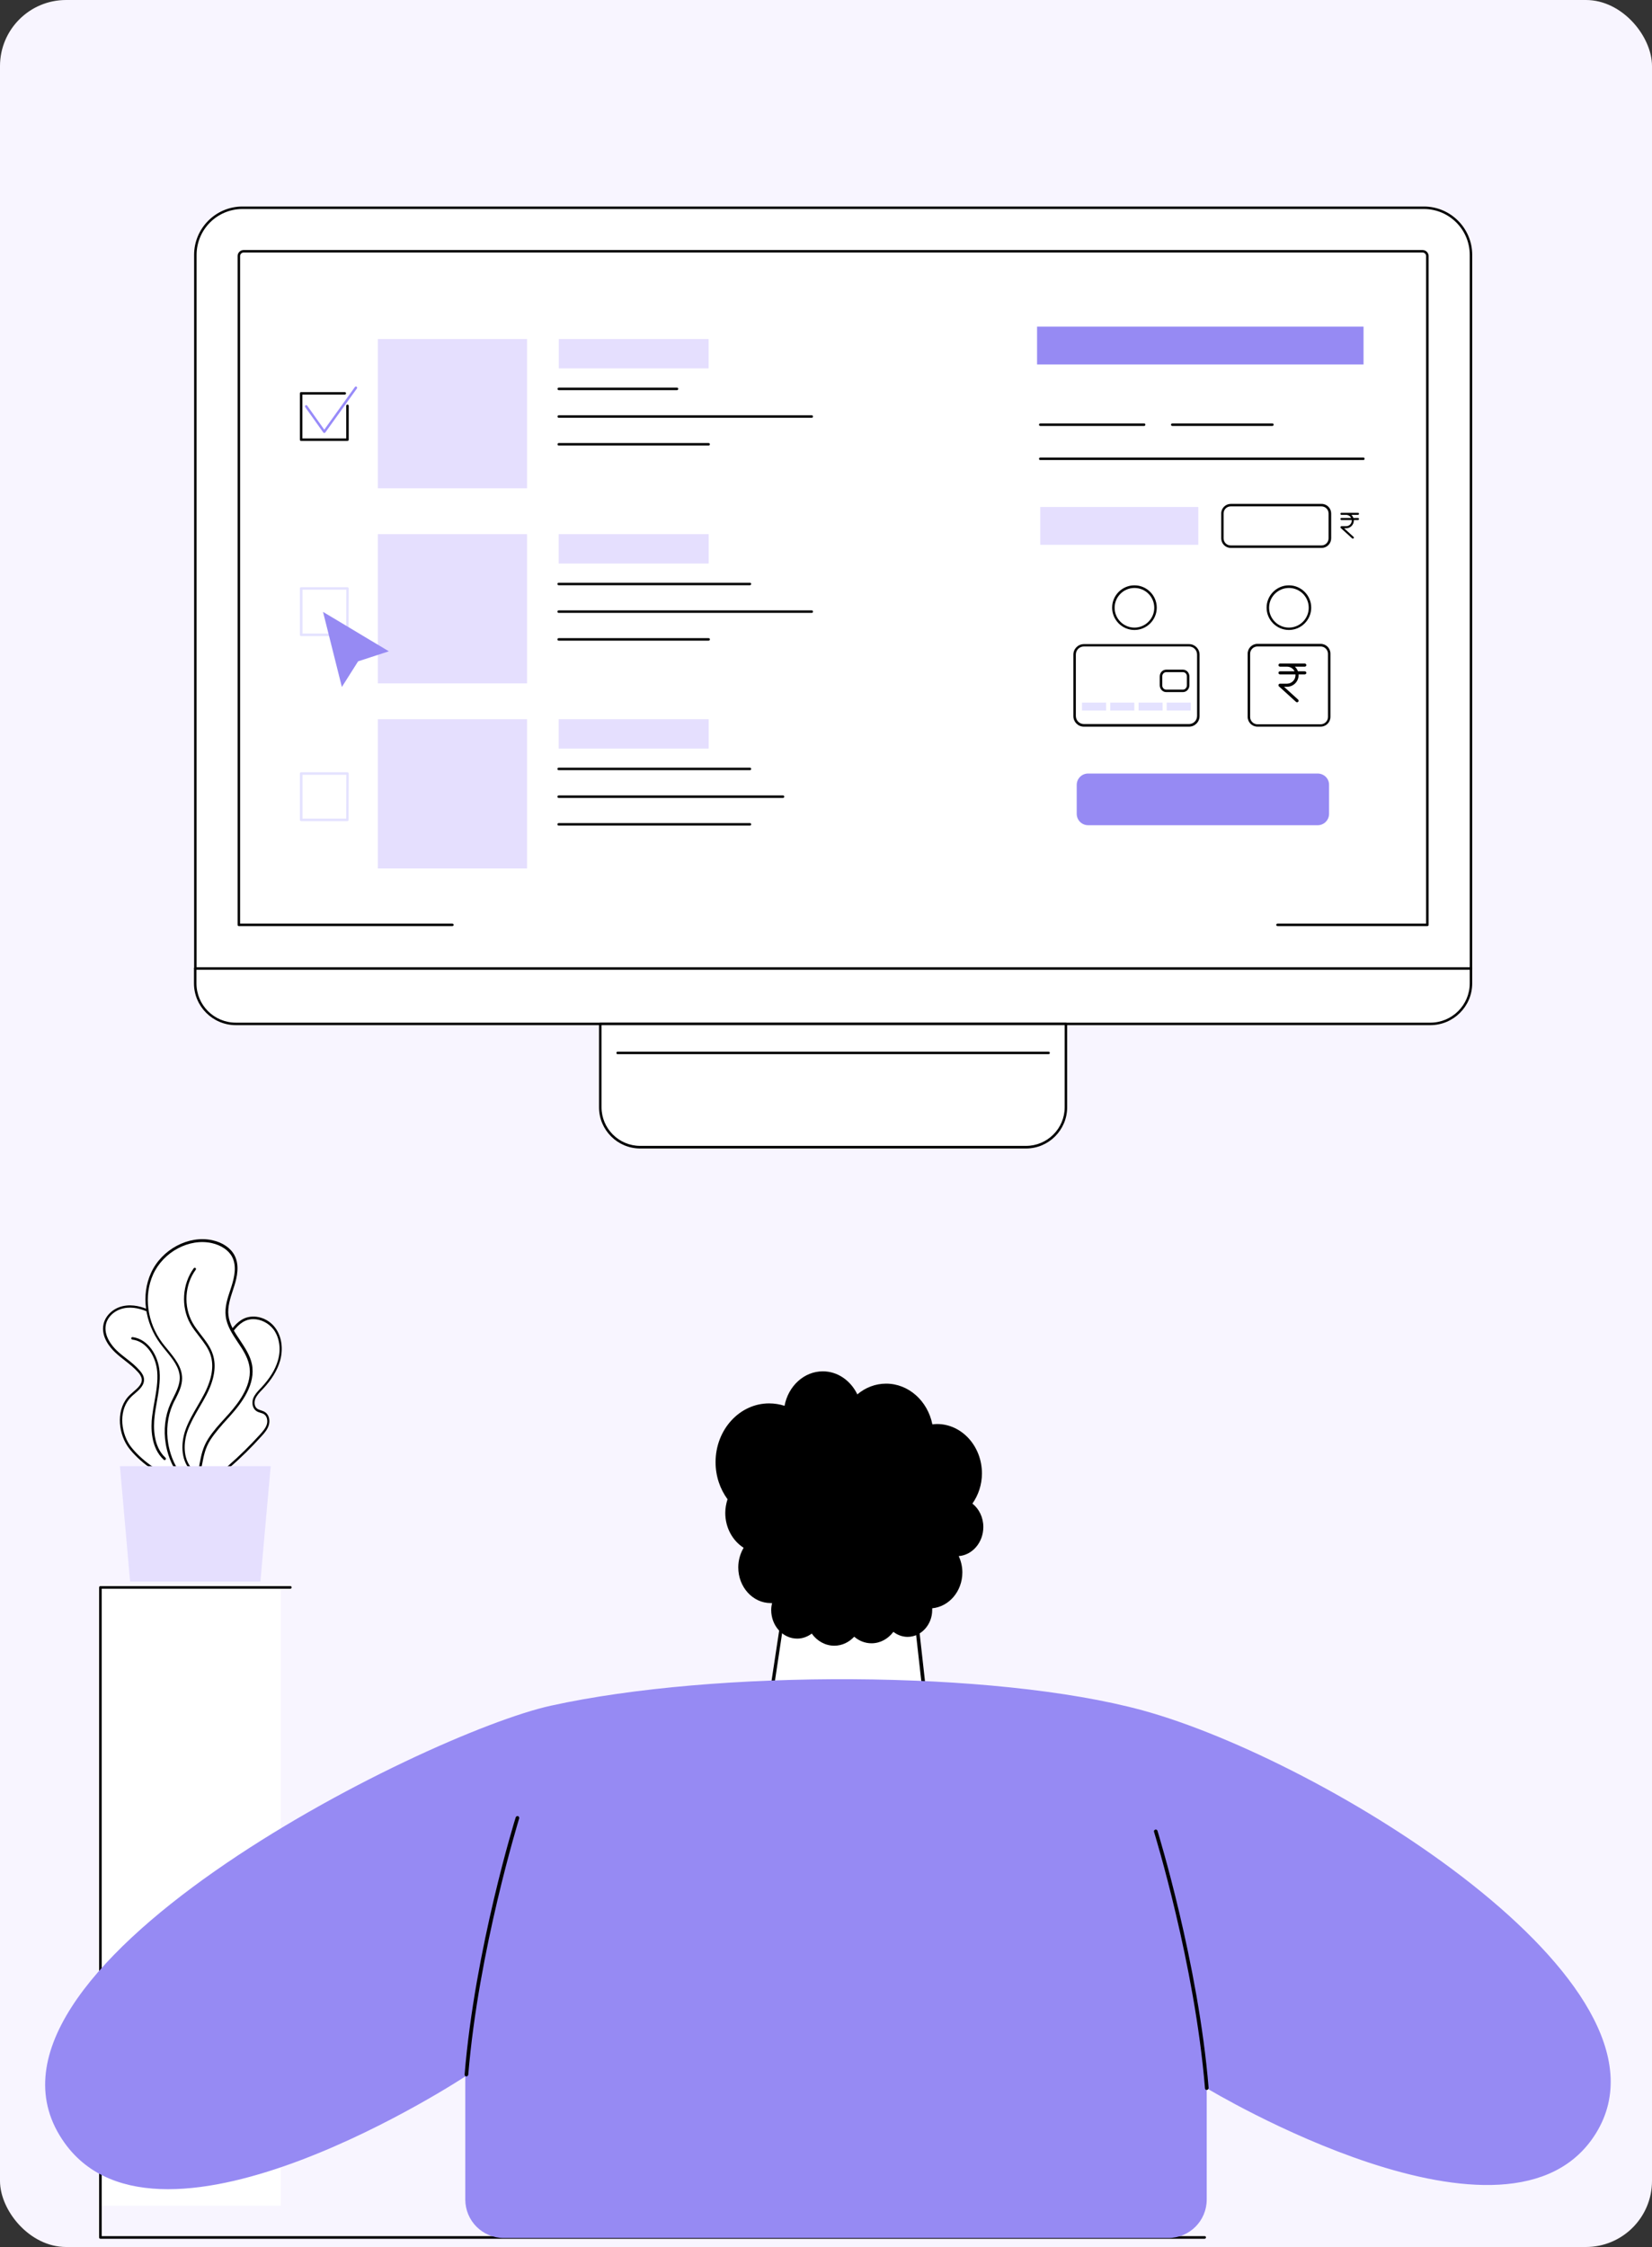 <svg width="200" height="272" viewBox="0 0 200 272" fill="none" xmlns="http://www.w3.org/2000/svg">
<rect x="0" y="0" width="200" height="272" fill="#333333" stroke="none"/>
<rect width="200" height="272" rx="8" fill="#F8F5FF"/>
<path d="M178.084 117.237V119.038C178.084 121.754 175.878 123.945 173.162 123.945H28.556C25.84 123.945 23.635 121.739 23.635 119.038V117.237H178.084Z" fill="white"/>
<path d="M173.161 124.095H28.556C25.765 124.095 23.484 121.83 23.484 119.039V117.238C23.484 117.148 23.544 117.088 23.634 117.088C23.724 117.088 23.785 117.148 23.785 117.238V119.039C23.785 121.664 25.915 123.795 28.556 123.795H173.161C175.787 123.795 177.933 121.664 177.933 119.039V117.238C177.933 117.148 177.993 117.088 178.083 117.088C178.173 117.088 178.233 117.148 178.233 117.238V119.039C178.233 121.83 175.952 124.095 173.161 124.095Z" fill="black"/>
<path d="M178.083 117.236H23.649V30.851C23.649 27.7 26.2 25.149 29.351 25.149H172.381C175.532 25.149 178.083 27.7 178.083 30.851V117.236Z" fill="white"/>
<path d="M178.084 117.387H23.65C23.56 117.387 23.5 117.327 23.5 117.237V30.852C23.5 27.626 26.126 25 29.352 25H172.382C175.608 25 178.234 27.626 178.234 30.852V117.237C178.234 117.312 178.159 117.387 178.084 117.387ZM23.8 117.087H177.934V30.852C177.934 27.791 175.443 25.3 172.382 25.3H29.352C26.291 25.3 23.8 27.791 23.8 30.852V117.087Z" fill="black"/>
<path d="M172.802 112.105H154.66C154.57 112.105 154.51 112.045 154.51 111.955C154.51 111.865 154.57 111.805 154.66 111.805H172.652V30.987C172.652 30.762 172.457 30.567 172.232 30.567H29.487C29.262 30.567 29.067 30.762 29.067 30.987V111.805H54.771C54.861 111.805 54.921 111.865 54.921 111.955C54.921 112.045 54.861 112.105 54.771 112.105H28.917C28.827 112.105 28.767 112.045 28.767 111.955V30.987C28.767 30.597 29.097 30.267 29.487 30.267H172.232C172.622 30.267 172.952 30.597 172.952 30.987V111.955C172.952 112.045 172.892 112.105 172.802 112.105Z" fill="black"/>
<path d="M124.215 138.874H77.504C74.833 138.874 72.672 136.713 72.672 134.042V123.959H129.047V134.027C129.047 136.698 126.886 138.874 124.215 138.874Z" fill="white"/>
<path d="M124.215 139.025H77.504C74.758 139.025 72.522 136.789 72.522 134.043V123.96C72.522 123.87 72.582 123.81 72.672 123.81H129.047C129.137 123.81 129.197 123.87 129.197 123.96V134.028C129.197 136.789 126.961 139.025 124.215 139.025ZM72.823 124.095V134.028C72.823 136.609 74.923 138.71 77.504 138.71H124.215C126.796 138.71 128.897 136.609 128.897 134.028V124.095H72.823Z" fill="black"/>
<path d="M126.946 127.605H74.773C74.683 127.605 74.623 127.545 74.623 127.455C74.623 127.365 74.683 127.305 74.773 127.305H126.946C127.036 127.305 127.096 127.365 127.096 127.455C127.096 127.545 127.036 127.605 126.946 127.605Z" fill="black"/>
<path d="M81.963 47.224H67.648C67.558 47.224 67.498 47.164 67.498 47.074C67.498 46.984 67.558 46.924 67.648 46.924H81.963C82.053 46.924 82.113 46.984 82.113 47.074C82.113 47.149 82.053 47.224 81.963 47.224Z" fill="black"/>
<path d="M98.274 50.57H67.648C67.558 50.57 67.498 50.51 67.498 50.42C67.498 50.33 67.558 50.27 67.648 50.27H98.274C98.364 50.27 98.424 50.33 98.424 50.42C98.424 50.51 98.364 50.57 98.274 50.57Z" fill="black"/>
<path d="M85.789 53.932H67.648C67.558 53.932 67.498 53.872 67.498 53.782C67.498 53.692 67.558 53.632 67.648 53.632H85.789C85.879 53.632 85.939 53.692 85.939 53.782C85.939 53.857 85.879 53.932 85.789 53.932Z" fill="black"/>
<path d="M85.791 41.042H67.649V44.598H85.791V41.042Z" fill="#E5DFFE"/>
<path d="M63.806 41.042H45.74V59.108H63.806V41.042Z" fill="#E5DFFE"/>
<path d="M42.067 53.376H36.455C36.365 53.376 36.305 53.316 36.305 53.226V47.614C36.305 47.524 36.365 47.464 36.455 47.464H41.737C41.827 47.464 41.887 47.524 41.887 47.614C41.887 47.704 41.827 47.764 41.737 47.764H36.605V53.076H41.917V49.13C41.917 49.04 41.977 48.98 42.067 48.98C42.157 48.98 42.217 49.04 42.217 49.13V53.226C42.217 53.301 42.157 53.376 42.067 53.376Z" fill="black"/>
<path d="M39.26 52.416C39.215 52.416 39.17 52.386 39.14 52.356L36.949 49.28C36.904 49.22 36.919 49.115 36.979 49.07C37.039 49.025 37.144 49.04 37.189 49.1L39.26 52.011L42.966 46.849C43.011 46.789 43.101 46.759 43.176 46.819C43.236 46.864 43.266 46.954 43.206 47.029L39.38 52.356C39.35 52.386 39.305 52.416 39.26 52.416Z" fill="#988BF9"/>
<path d="M90.788 93.229H67.635C67.545 93.229 67.485 93.169 67.485 93.079C67.485 92.989 67.545 92.929 67.635 92.929H90.788C90.879 92.929 90.939 92.989 90.939 93.079C90.939 93.169 90.879 93.229 90.788 93.229Z" fill="black"/>
<path d="M94.795 96.59H67.635C67.545 96.59 67.485 96.53 67.485 96.44C67.485 96.35 67.545 96.29 67.635 96.29H94.795C94.885 96.29 94.945 96.35 94.945 96.44C94.945 96.515 94.885 96.59 94.795 96.59Z" fill="black"/>
<path d="M90.788 99.937H67.635C67.545 99.937 67.485 99.877 67.485 99.787C67.485 99.697 67.545 99.637 67.635 99.637H90.788C90.879 99.637 90.939 99.697 90.939 99.787C90.939 99.877 90.879 99.937 90.788 99.937Z" fill="black"/>
<path d="M85.794 87.061H67.638V90.618H85.794V87.061Z" fill="#E5DFFE"/>
<path d="M63.806 87.062H45.74V105.128H63.806V87.062Z" fill="#E5DFFE"/>
<path d="M42.067 99.396H36.455C36.365 99.396 36.305 99.336 36.305 99.246V93.634C36.305 93.544 36.365 93.484 36.455 93.484H42.067C42.112 93.484 42.142 93.499 42.172 93.529C42.202 93.559 42.217 93.589 42.217 93.634L42.202 99.246C42.217 99.321 42.157 99.396 42.067 99.396ZM36.605 99.096H41.917L41.932 93.784H36.62V99.096H36.605Z" fill="#E4E2FF"/>
<path d="M90.788 70.842H67.635C67.545 70.842 67.485 70.782 67.485 70.692C67.485 70.602 67.545 70.542 67.635 70.542H90.788C90.879 70.542 90.939 70.602 90.939 70.692C90.939 70.767 90.879 70.842 90.788 70.842Z" fill="black"/>
<path d="M98.276 74.188H67.635C67.545 74.188 67.485 74.128 67.485 74.038C67.485 73.948 67.545 73.888 67.635 73.888H98.276C98.366 73.888 98.426 73.948 98.426 74.038C98.426 74.128 98.366 74.188 98.276 74.188Z" fill="black"/>
<path d="M85.792 77.55H67.635C67.545 77.55 67.485 77.49 67.485 77.4C67.485 77.31 67.545 77.25 67.635 77.25H85.792C85.882 77.25 85.942 77.31 85.942 77.4C85.942 77.475 85.882 77.55 85.792 77.55Z" fill="black"/>
<path d="M85.794 64.66H67.638V68.216H85.794V64.66Z" fill="#E5DFFE"/>
<path d="M63.806 64.66H45.74V82.726H63.806V64.66Z" fill="#E5DFFE"/>
<path d="M42.067 76.995H36.455C36.365 76.995 36.305 76.935 36.305 76.845V71.233C36.305 71.143 36.365 71.083 36.455 71.083H42.067C42.112 71.083 42.142 71.098 42.172 71.128C42.202 71.158 42.217 71.188 42.217 71.233L42.202 76.845C42.217 76.935 42.157 76.995 42.067 76.995ZM36.605 76.695H41.917L41.932 71.383H36.62V76.695H36.605Z" fill="#E4E2FF"/>
<path d="M41.388 83.161L39.107 74.068L47.075 78.84L43.354 80.055L41.388 83.161Z" fill="#968AF3"/>
<g clip-path="url(#clip0_2963_46032)">
<path d="M164.527 62.823C164.527 62.856 164.514 62.888 164.491 62.912C164.467 62.935 164.435 62.948 164.402 62.948H163.9C163.901 62.969 163.902 62.99 163.902 63.011C163.902 63.259 163.803 63.498 163.627 63.673C163.452 63.849 163.213 63.948 162.965 63.948H162.726L163.861 64.981C163.874 64.992 163.884 65.005 163.891 65.02C163.898 65.035 163.902 65.051 163.903 65.067C163.904 65.084 163.902 65.101 163.896 65.116C163.891 65.132 163.882 65.146 163.871 65.158C163.86 65.171 163.846 65.18 163.831 65.188C163.816 65.195 163.8 65.198 163.784 65.199C163.767 65.2 163.751 65.197 163.735 65.192C163.72 65.186 163.705 65.177 163.693 65.166L162.318 63.916C162.3 63.899 162.287 63.877 162.281 63.852C162.275 63.827 162.277 63.802 162.286 63.778C162.295 63.755 162.311 63.734 162.332 63.72C162.352 63.706 162.377 63.698 162.402 63.698H162.965C163.147 63.698 163.322 63.626 163.451 63.497C163.58 63.368 163.652 63.193 163.652 63.011C163.652 62.99 163.651 62.969 163.649 62.948H162.402C162.369 62.948 162.337 62.935 162.314 62.912C162.291 62.888 162.277 62.856 162.277 62.823C162.277 62.79 162.291 62.758 162.314 62.735C162.337 62.711 162.369 62.698 162.402 62.698H163.577C163.519 62.585 163.432 62.491 163.324 62.425C163.216 62.358 163.092 62.323 162.965 62.323H162.402C162.369 62.323 162.337 62.31 162.314 62.287C162.291 62.263 162.277 62.231 162.277 62.198C162.277 62.165 162.291 62.133 162.314 62.11C162.337 62.086 162.369 62.073 162.402 62.073H164.402C164.435 62.073 164.467 62.086 164.491 62.11C164.514 62.133 164.527 62.165 164.527 62.198C164.527 62.231 164.514 62.263 164.491 62.287C164.467 62.31 164.435 62.323 164.402 62.323H163.601C163.713 62.426 163.798 62.555 163.849 62.698H164.402C164.435 62.698 164.467 62.711 164.491 62.735C164.514 62.758 164.527 62.79 164.527 62.823Z" fill="black"/>
</g>
<path d="M160.003 61.148H149.004C148.449 61.148 147.999 61.598 147.999 62.153V65.169C147.999 65.724 148.449 66.174 149.004 66.174H160.003C160.558 66.174 161.009 65.724 161.009 65.169V62.153C161.009 61.598 160.558 61.148 160.003 61.148Z" fill="white"/>
<path d="M160.003 66.325H149.004C148.359 66.325 147.849 65.8 147.849 65.169V62.154C147.849 61.508 148.374 60.998 149.004 60.998H160.003C160.648 60.998 161.158 61.523 161.158 62.154V65.169C161.158 65.8 160.648 66.325 160.003 66.325ZM148.989 61.298C148.509 61.298 148.134 61.688 148.134 62.154V65.169C148.134 65.65 148.524 66.025 148.989 66.025H159.988C160.468 66.025 160.843 65.635 160.843 65.169V62.154C160.843 61.673 160.453 61.298 159.988 61.298H148.989Z" fill="black"/>
<path d="M165.077 39.541H125.553V44.118H165.077V39.541Z" fill="#968AF3"/>
<path d="M165.059 55.686H125.94C125.85 55.686 125.79 55.626 125.79 55.536C125.79 55.446 125.85 55.386 125.94 55.386H165.059C165.149 55.386 165.209 55.446 165.209 55.536C165.209 55.611 165.149 55.686 165.059 55.686Z" fill="black"/>
<path d="M138.515 51.56H125.94C125.85 51.56 125.79 51.5 125.79 51.41C125.79 51.32 125.85 51.26 125.94 51.26H138.515C138.605 51.26 138.665 51.32 138.665 51.41C138.665 51.485 138.605 51.56 138.515 51.56Z" fill="black"/>
<path d="M154.044 51.56H141.92C141.83 51.56 141.77 51.5 141.77 51.41C141.77 51.32 141.83 51.26 141.92 51.26H154.044C154.134 51.26 154.194 51.32 154.194 51.41C154.194 51.485 154.134 51.56 154.044 51.56Z" fill="black"/>
<path d="M159.885 87.811H152.233C151.662 87.811 151.197 87.346 151.197 86.776V79.123C151.197 78.553 151.662 78.088 152.233 78.088H159.885C160.455 78.088 160.921 78.553 160.921 79.123V86.776C160.921 87.346 160.455 87.811 159.885 87.811Z" fill="white"/>
<path d="M159.886 87.962H152.233C151.588 87.962 151.048 87.437 151.048 86.777V79.124C151.048 78.479 151.573 77.939 152.233 77.939H159.886C160.531 77.939 161.071 78.464 161.071 79.124V86.777C161.071 87.437 160.531 87.962 159.886 87.962ZM152.233 78.254C151.753 78.254 151.348 78.644 151.348 79.139V86.792C151.348 87.272 151.738 87.677 152.233 87.677H159.886C160.366 87.677 160.771 87.287 160.771 86.792V79.139C160.771 78.659 160.381 78.254 159.886 78.254H152.233Z" fill="black"/>
<path d="M158.151 81.448C158.151 81.498 158.132 81.546 158.096 81.581C158.061 81.616 158.014 81.636 157.964 81.636H157.21C157.212 81.667 157.214 81.698 157.214 81.73C157.213 82.102 157.065 82.46 156.802 82.723C156.538 82.987 156.18 83.135 155.808 83.136H155.449L157.152 84.684C157.171 84.701 157.186 84.721 157.197 84.743C157.208 84.766 157.214 84.79 157.215 84.815C157.217 84.84 157.213 84.864 157.205 84.888C157.196 84.911 157.183 84.933 157.167 84.951C157.15 84.969 157.13 84.984 157.107 84.995C157.085 85.005 157.061 85.011 157.036 85.012C157.011 85.013 156.986 85.009 156.963 85.001C156.94 84.992 156.918 84.979 156.9 84.962L154.838 83.087C154.81 83.061 154.79 83.028 154.781 82.991C154.773 82.954 154.775 82.916 154.789 82.881C154.803 82.845 154.827 82.815 154.858 82.794C154.889 82.772 154.926 82.761 154.964 82.761H155.808C156.081 82.76 156.343 82.652 156.536 82.458C156.73 82.265 156.839 82.003 156.839 81.73C156.839 81.698 156.837 81.667 156.834 81.636H154.964C154.914 81.636 154.866 81.616 154.831 81.581C154.796 81.546 154.776 81.498 154.776 81.448C154.776 81.398 154.796 81.351 154.831 81.316C154.866 81.281 154.914 81.261 154.964 81.261H156.726C156.639 81.091 156.508 80.949 156.346 80.85C156.184 80.751 155.998 80.698 155.808 80.698H154.964C154.914 80.698 154.866 80.678 154.831 80.643C154.796 80.608 154.776 80.561 154.776 80.511C154.776 80.461 154.796 80.413 154.831 80.378C154.866 80.343 154.914 80.323 154.964 80.323H157.964C158.014 80.323 158.061 80.343 158.096 80.378C158.132 80.413 158.151 80.461 158.151 80.511C158.151 80.561 158.132 80.608 158.096 80.643C158.061 80.678 158.014 80.698 157.964 80.698H156.762C156.93 80.853 157.057 81.046 157.133 81.261H157.964C158.014 81.261 158.061 81.281 158.096 81.316C158.132 81.351 158.151 81.398 158.151 81.448Z" fill="black"/>
<path d="M143.946 87.813H131.222C130.592 87.813 130.097 87.303 130.097 86.688V79.245C130.097 78.615 130.607 78.12 131.222 78.12H143.946C144.577 78.12 145.072 78.63 145.072 79.245V86.688C145.072 87.303 144.577 87.813 143.946 87.813Z" fill="white"/>
<path d="M143.948 87.964H131.224C130.518 87.964 129.948 87.394 129.948 86.688V79.246C129.948 78.54 130.518 77.97 131.224 77.97H143.948C144.653 77.97 145.224 78.54 145.224 79.246V86.688C145.224 87.394 144.653 87.964 143.948 87.964ZM131.224 78.255C130.683 78.255 130.248 78.691 130.248 79.231V86.673C130.248 87.213 130.683 87.649 131.224 87.649H143.948C144.488 87.649 144.923 87.213 144.923 86.673V79.231C144.923 78.691 144.488 78.255 143.948 78.255H131.224Z" fill="black"/>
<path d="M143.215 81.211H141.189C140.844 81.211 140.559 81.511 140.559 81.887V82.952C140.559 83.327 140.844 83.627 141.189 83.627H143.215C143.56 83.627 143.845 83.327 143.845 82.952V81.887C143.845 81.511 143.56 81.211 143.215 81.211Z" fill="white"/>
<path d="M143.212 83.778H141.187C140.751 83.778 140.406 83.403 140.406 82.953V81.887C140.406 81.422 140.751 81.062 141.187 81.062H143.212C143.647 81.062 143.993 81.437 143.993 81.887V82.953C143.993 83.418 143.632 83.778 143.212 83.778ZM141.187 81.362C140.916 81.362 140.706 81.602 140.706 81.887V82.953C140.706 83.253 140.916 83.478 141.187 83.478H143.212C143.482 83.478 143.692 83.238 143.692 82.953V81.887C143.692 81.587 143.482 81.362 143.212 81.362H141.187Z" fill="black"/>
<path d="M133.908 85.052H130.997V86.012H133.908V85.052Z" fill="#E4E2FF"/>
<path d="M137.327 85.052H134.416V86.012H137.327V85.052Z" fill="#E4E2FF"/>
<path d="M140.75 85.052H137.839V86.012H140.75V85.052Z" fill="#E4E2FF"/>
<path d="M144.155 85.052H141.244V86.012H144.155V85.052Z" fill="#E4E2FF"/>
<path d="M137.341 76.107C138.75 76.107 139.892 74.965 139.892 73.556C139.892 72.147 138.75 71.005 137.341 71.005C135.932 71.005 134.79 72.147 134.79 73.556C134.79 74.965 135.932 76.107 137.341 76.107Z" fill="white"/>
<path d="M137.342 76.258C135.856 76.258 134.641 75.042 134.641 73.557C134.641 72.071 135.856 70.856 137.342 70.856C138.827 70.856 140.043 72.071 140.043 73.557C140.043 75.042 138.827 76.258 137.342 76.258ZM137.342 71.171C136.021 71.171 134.941 72.251 134.941 73.572C134.941 74.892 136.021 75.973 137.342 75.973C138.662 75.973 139.742 74.892 139.742 73.572C139.742 72.236 138.662 71.171 137.342 71.171Z" fill="black"/>
<path d="M156.041 76.107C157.45 76.107 158.592 74.965 158.592 73.556C158.592 72.147 157.45 71.005 156.041 71.005C154.632 71.005 153.49 72.147 153.49 73.556C153.49 74.965 154.632 76.107 156.041 76.107Z" fill="white"/>
<path d="M156.042 76.257C154.556 76.257 153.341 75.042 153.341 73.556C153.341 72.071 154.556 70.856 156.042 70.856C157.527 70.856 158.743 72.071 158.743 73.556C158.743 75.042 157.527 76.257 156.042 76.257ZM156.042 71.171C154.721 71.171 153.641 72.251 153.641 73.571C153.641 74.892 154.721 75.972 156.042 75.972C157.362 75.972 158.443 74.892 158.443 73.571C158.443 72.236 157.362 71.171 156.042 71.171Z" fill="black"/>
<path d="M159.523 93.636H131.733C130.968 93.636 130.353 94.251 130.353 95.016V98.512C130.353 99.278 130.968 99.893 131.733 99.893H159.523C160.288 99.893 160.903 99.278 160.903 98.512V95.016C160.918 94.251 160.288 93.636 159.523 93.636Z" fill="#968AF3"/>
<path d="M145.074 61.373H125.942V65.95H145.074V61.373Z" fill="#E5DFFE"/>
<path d="M34.001 192H12.001V267H34.001V192Z" fill="white"/>
<path d="M145.845 271H12.157C12.063 271 12.001 270.938 12.001 270.844V192.156C12.001 192.063 12.063 192 12.157 192H35.151C35.244 192 35.307 192.063 35.307 192.156C35.307 192.25 35.244 192.313 35.151 192.313H12.312V270.687H79.079H145.845C145.939 270.687 146.001 270.75 146.001 270.844C146.001 270.922 145.923 271 145.845 271Z" fill="black"/>
<path d="M31.615 173.749C31.96 173.374 32.305 172.969 32.455 172.474C32.605 171.98 32.485 171.38 32.065 171.095C31.765 170.885 31.36 170.885 31.075 170.66C30.685 170.36 30.625 169.76 30.82 169.295C31.015 168.83 31.375 168.47 31.705 168.11C32.62 167.136 33.43 165.996 33.79 164.706C34.15 163.416 34.03 161.932 33.22 160.852C32.425 159.772 30.88 159.217 29.651 159.757C28.736 160.162 28.136 161.032 27.596 161.857C26.216 163.941 24.837 166.056 23.787 168.32C22.737 170.585 22.032 173.074 22.107 175.579C22.137 176.494 22.257 177.423 22.707 178.218C23.142 179.013 23.937 179.673 24.837 179.748C26.306 179.883 26.861 178.338 27.806 177.513C29.141 176.329 30.415 175.069 31.615 173.749Z" fill="white"/>
<path d="M25 179.898C24.94 179.898 24.88 179.898 24.805 179.883C23.92 179.808 23.051 179.193 22.556 178.279C22.166 177.574 21.971 176.704 21.941 175.564C21.881 173.285 22.451 170.825 23.636 168.246C24.685 165.951 26.095 163.821 27.46 161.752C27.97 160.987 28.599 160.027 29.574 159.592C30.834 159.052 32.439 159.532 33.324 160.732C34.103 161.782 34.313 163.267 33.908 164.721C33.578 165.876 32.889 167.016 31.779 168.186L31.674 168.291C31.374 168.606 31.074 168.935 30.909 169.325C30.759 169.715 30.774 170.24 31.119 170.51C31.254 170.615 31.419 170.66 31.584 170.72C31.764 170.78 31.944 170.84 32.094 170.945C32.619 171.29 32.694 171.995 32.544 172.505C32.394 173.015 32.049 173.435 31.674 173.839C30.474 175.174 29.184 176.449 27.835 177.619C27.565 177.859 27.34 178.144 27.085 178.459C26.575 179.178 25.99 179.898 25 179.898ZM30.669 159.682C30.339 159.682 30.009 159.742 29.709 159.877C28.809 160.267 28.209 161.182 27.715 161.917C26.365 163.971 24.955 166.101 23.92 168.366C22.751 170.9 22.196 173.315 22.256 175.549C22.286 176.644 22.466 177.454 22.826 178.129C23.276 178.953 24.055 179.508 24.835 179.583C25.78 179.673 26.335 178.983 26.905 178.264C27.145 177.949 27.4 177.634 27.685 177.379C29.019 176.209 30.294 174.949 31.494 173.63C31.839 173.24 32.169 172.865 32.304 172.415C32.424 171.995 32.349 171.455 31.974 171.2C31.854 171.11 31.689 171.065 31.539 171.02C31.344 170.96 31.149 170.9 30.984 170.765C30.519 170.405 30.474 169.73 30.669 169.235C30.849 168.8 31.179 168.441 31.494 168.111L31.599 168.006C32.664 166.866 33.339 165.771 33.654 164.661C34.043 163.297 33.833 161.902 33.114 160.927C32.514 160.147 31.569 159.682 30.669 159.682Z" fill="black"/>
<path d="M15.537 174.949C14.352 173.134 14.247 170.465 15.807 168.965C16.451 168.35 17.396 167.78 17.291 166.896C17.246 166.551 17.036 166.251 16.811 165.996C16.002 165.066 14.907 164.421 14.022 163.566C13.122 162.711 12.402 161.482 12.687 160.282C12.927 159.247 13.872 158.467 14.922 158.242C15.957 158.017 17.066 158.257 18.026 158.707C20.921 160.057 22.735 163.131 23.335 166.266C23.935 169.4 23.53 172.639 23.05 175.804C22.945 176.509 22.825 177.244 22.405 177.843C20.756 180.243 16.541 176.494 15.537 174.949Z" fill="white"/>
<path d="M20.922 178.773C20.907 178.773 20.907 178.773 20.892 178.773C18.913 178.743 16.243 176.283 15.418 175.024C14.264 173.254 14.054 170.449 15.718 168.86C15.853 168.74 16.003 168.605 16.138 168.485C16.678 168.02 17.233 167.54 17.158 166.925C17.113 166.61 16.903 166.31 16.708 166.1C16.243 165.575 15.673 165.126 15.118 164.691C14.713 164.376 14.293 164.046 13.919 163.686C13.379 163.176 12.179 161.826 12.539 160.267C12.779 159.232 13.709 158.362 14.878 158.107C16.093 157.837 17.293 158.212 18.073 158.587C20.757 159.847 22.782 162.711 23.472 166.25C24.087 169.4 23.682 172.579 23.187 175.848C23.082 176.493 22.962 177.303 22.527 177.948C22.137 178.488 21.597 178.773 20.922 178.773ZM15.658 174.859C16.483 176.118 19.093 178.458 20.892 178.473C21.492 178.488 21.942 178.233 22.287 177.753C22.692 177.168 22.797 176.433 22.902 175.773C23.397 172.534 23.787 169.385 23.187 166.28C22.512 162.831 20.562 160.042 17.953 158.827C17.203 158.482 16.078 158.122 14.938 158.377C13.874 158.617 13.034 159.382 12.824 160.312C12.509 161.721 13.619 162.981 14.114 163.461C14.489 163.821 14.893 164.136 15.298 164.451C15.868 164.886 16.438 165.351 16.918 165.905C17.128 166.145 17.383 166.49 17.428 166.88C17.518 167.66 16.873 168.215 16.303 168.71C16.153 168.83 16.018 168.95 15.898 169.07C14.368 170.569 14.579 173.194 15.658 174.859Z" fill="black"/>
<path d="M19.931 176.748C19.901 176.748 19.856 176.733 19.826 176.703C18.236 175.248 18.251 172.789 18.416 171.454C18.491 170.854 18.596 170.254 18.701 169.669C18.911 168.47 19.136 167.24 19.031 166.025C18.881 164.27 17.801 162.381 16.017 162.156C15.942 162.141 15.882 162.066 15.882 161.991C15.897 161.916 15.972 161.856 16.047 161.856C17.981 162.111 19.151 164.135 19.316 165.995C19.421 167.255 19.196 168.5 18.986 169.714C18.881 170.284 18.776 170.884 18.716 171.469C18.566 172.744 18.536 175.098 20.036 176.463C20.096 176.523 20.096 176.613 20.051 176.673C20.021 176.733 19.976 176.748 19.931 176.748Z" fill="black"/>
<path d="M20.743 170.014C21.193 168.965 21.883 167.96 21.883 166.82C21.883 165.17 20.488 163.911 19.499 162.591C17.729 160.206 17.159 156.877 18.389 154.178C19.619 151.478 22.753 149.663 25.647 150.308C26.697 150.533 27.732 151.118 28.227 152.063C28.797 153.158 28.542 154.492 28.182 155.677C27.807 156.862 27.327 158.062 27.477 159.292C27.732 161.466 29.862 163.026 30.311 165.17C30.776 167.405 29.322 169.549 27.792 171.244C26.937 172.204 26.037 173.134 25.332 174.213C24.538 175.458 24.433 176.568 24.163 177.963C23.863 179.447 22.873 179.627 21.898 178.548C20.968 177.543 20.459 176.103 20.218 174.768C19.934 173.179 20.099 171.499 20.743 170.014Z" fill="white"/>
<path d="M23.082 179.373C22.662 179.373 22.212 179.118 21.777 178.638C20.652 177.408 20.217 175.699 20.067 174.784C19.782 173.119 19.977 171.409 20.622 169.94C20.742 169.685 20.862 169.415 20.997 169.16C21.372 168.41 21.762 167.615 21.762 166.79C21.762 165.546 20.907 164.511 20.082 163.506C19.857 163.221 19.617 162.936 19.407 162.651C17.518 160.102 17.068 156.742 18.283 154.088C19.572 151.238 22.842 149.499 25.706 150.129C26.951 150.399 27.926 151.074 28.391 151.958C29.02 153.158 28.706 154.583 28.361 155.678C28.301 155.843 28.256 156.023 28.196 156.187C27.866 157.177 27.536 158.212 27.656 159.232C27.791 160.342 28.406 161.271 29.065 162.246C29.65 163.131 30.265 164.046 30.49 165.096C31 167.54 29.275 169.805 27.941 171.304C27.791 171.469 27.656 171.634 27.506 171.784C26.801 172.564 26.081 173.374 25.496 174.259C24.836 175.279 24.671 176.208 24.461 177.288C24.416 177.498 24.386 177.723 24.341 177.948C24.191 178.698 23.846 179.178 23.382 179.313C23.262 179.373 23.172 179.373 23.082 179.373ZM20.892 170.075C20.277 171.484 20.097 173.149 20.367 174.754C20.517 175.624 20.937 177.273 22.002 178.458C22.452 178.953 22.917 179.163 23.277 179.073C23.622 178.968 23.892 178.578 24.026 177.948C24.071 177.723 24.116 177.498 24.146 177.288C24.356 176.178 24.536 175.219 25.211 174.154C25.796 173.239 26.531 172.429 27.251 171.649C27.401 171.484 27.536 171.319 27.686 171.169C28.976 169.715 30.64 167.525 30.16 165.216C29.95 164.226 29.365 163.326 28.78 162.471C28.136 161.496 27.461 160.492 27.326 159.322C27.191 158.242 27.536 157.177 27.881 156.157C27.941 155.993 27.986 155.813 28.046 155.648C28.376 154.598 28.675 153.248 28.106 152.153C27.686 151.343 26.771 150.729 25.631 150.474C22.887 149.874 19.782 151.538 18.538 154.268C17.383 156.832 17.803 160.072 19.632 162.531C19.842 162.816 20.082 163.101 20.307 163.371C21.162 164.421 22.047 165.501 22.047 166.85C22.047 167.75 21.642 168.56 21.252 169.34C21.132 169.55 20.997 169.82 20.892 170.075Z" fill="black"/>
<path d="M23.128 177.979C23.083 177.979 23.038 177.964 23.008 177.934C21.823 176.569 21.943 174.544 22.453 173.09C22.813 172.07 23.368 171.125 23.892 170.225C24.177 169.73 24.477 169.22 24.747 168.695C25.662 166.911 25.917 165.351 25.497 164.046C25.227 163.192 24.672 162.502 24.102 161.752C23.727 161.272 23.338 160.777 23.038 160.237C21.883 158.183 22.063 155.423 23.458 153.519C23.503 153.459 23.608 153.444 23.668 153.489C23.727 153.534 23.742 153.639 23.698 153.699C22.363 155.498 22.198 158.123 23.293 160.087C23.578 160.612 23.967 161.092 24.327 161.572C24.897 162.307 25.482 163.057 25.767 163.956C26.217 165.336 25.962 166.971 25.002 168.83C24.732 169.355 24.432 169.865 24.132 170.375C23.608 171.275 23.068 172.205 22.708 173.195C22.228 174.559 22.108 176.479 23.203 177.739C23.263 177.799 23.248 177.889 23.188 177.949C23.188 177.964 23.158 177.979 23.128 177.979Z" fill="black"/>
<path d="M32.771 177.484H14.52L15.749 191.446H31.526L32.771 177.484Z" fill="#E5DFFE"/>
<path d="M112.496 210.209L92.647 209.79L95.711 189.584H110.188L112.496 210.209Z" fill="white"/>
<path d="M112.496 210.419L92.647 209.978C92.584 209.978 92.521 209.957 92.5 209.894C92.458 209.852 92.437 209.789 92.458 209.726L95.522 189.521C95.543 189.416 95.627 189.332 95.732 189.332H110.209C110.314 189.332 110.398 189.416 110.419 189.521L112.727 210.167C112.727 210.23 112.706 210.293 112.664 210.335C112.601 210.398 112.559 210.419 112.496 210.419ZM92.899 209.58L112.265 209.999L109.999 189.773H95.879L92.899 209.58Z" fill="black"/>
<path d="M119.047 184.842C119.047 183.667 118.522 182.639 117.725 182.009C118.438 181.002 118.879 179.722 118.879 178.358C118.879 175.064 116.445 172.379 113.445 172.379C113.256 172.379 113.067 172.399 112.878 172.42C112.312 169.588 110.004 167.49 107.276 167.49C105.975 167.49 104.758 167.972 103.793 168.791C102.996 167.133 101.422 166 99.618 166C97.331 166 95.421 167.804 94.981 170.175C94.393 169.987 93.764 169.882 93.113 169.882C89.525 169.882 86.63 173.071 86.63 176.995C86.63 178.694 87.175 180.247 88.078 181.485C87.91 182.009 87.805 182.576 87.805 183.142C87.805 184.947 88.707 186.52 90.029 187.36C89.63 188.031 89.379 188.849 89.379 189.731C89.379 192.122 91.141 194.053 93.302 194.053C93.365 194.053 93.407 194.053 93.47 194.053C93.407 194.326 93.365 194.598 93.365 194.892C93.365 196.801 94.771 198.354 96.512 198.354C97.163 198.354 97.771 198.123 98.275 197.746C98.904 198.627 99.89 199.214 101.002 199.214C101.947 199.214 102.786 198.795 103.415 198.123C104.003 198.627 104.716 198.921 105.514 198.921C106.584 198.921 107.528 198.375 108.157 197.536C108.64 197.913 109.248 198.144 109.878 198.144C111.514 198.144 112.857 196.676 112.857 194.892C112.857 194.829 112.857 194.745 112.857 194.682C114.892 194.493 116.508 192.626 116.508 190.339C116.508 189.626 116.34 188.954 116.067 188.367C117.725 188.241 119.047 186.709 119.047 184.842Z" fill="black"/>
<path d="M66.696 206.474C86.608 202.088 120.305 202.13 138.329 207.04C160.402 213.083 204.317 240.15 193.238 258.194C182.894 275.042 146.092 252.781 146.092 252.781V266.251C146.092 268.832 144.015 270.909 141.434 270.909H60.989C58.408 270.909 56.331 268.832 56.331 266.251V251.354C56.331 251.354 19.508 275.63 7.842 259.432C-6.929 238.912 51.38 209.831 66.696 206.474Z" fill="#968AF3"/>
<path d="M146.093 252.991C145.988 252.991 145.883 252.907 145.883 252.802C144.645 237.695 139.756 221.916 139.714 221.749C139.672 221.644 139.735 221.518 139.861 221.476C139.966 221.434 140.092 221.497 140.134 221.623C140.176 221.791 145.085 237.611 146.323 252.76C146.302 252.886 146.218 252.991 146.093 252.991Z" fill="black"/>
<path d="M56.458 251.354C56.437 251.354 56.437 251.354 56.458 251.354C56.332 251.354 56.248 251.249 56.248 251.123C57.486 235.974 62.375 220.133 62.438 219.986C62.48 219.881 62.584 219.818 62.71 219.839C62.815 219.881 62.878 219.986 62.857 220.112C62.815 220.28 57.927 236.058 56.689 251.165C56.647 251.27 56.563 251.354 56.458 251.354Z" fill="black"/>
<defs>
<clipPath id="clip0_2963_46032">
<rect width="4" height="4" fill="white" transform="translate(161.277 61.573)"/>
</clipPath>
</defs>
</svg>

